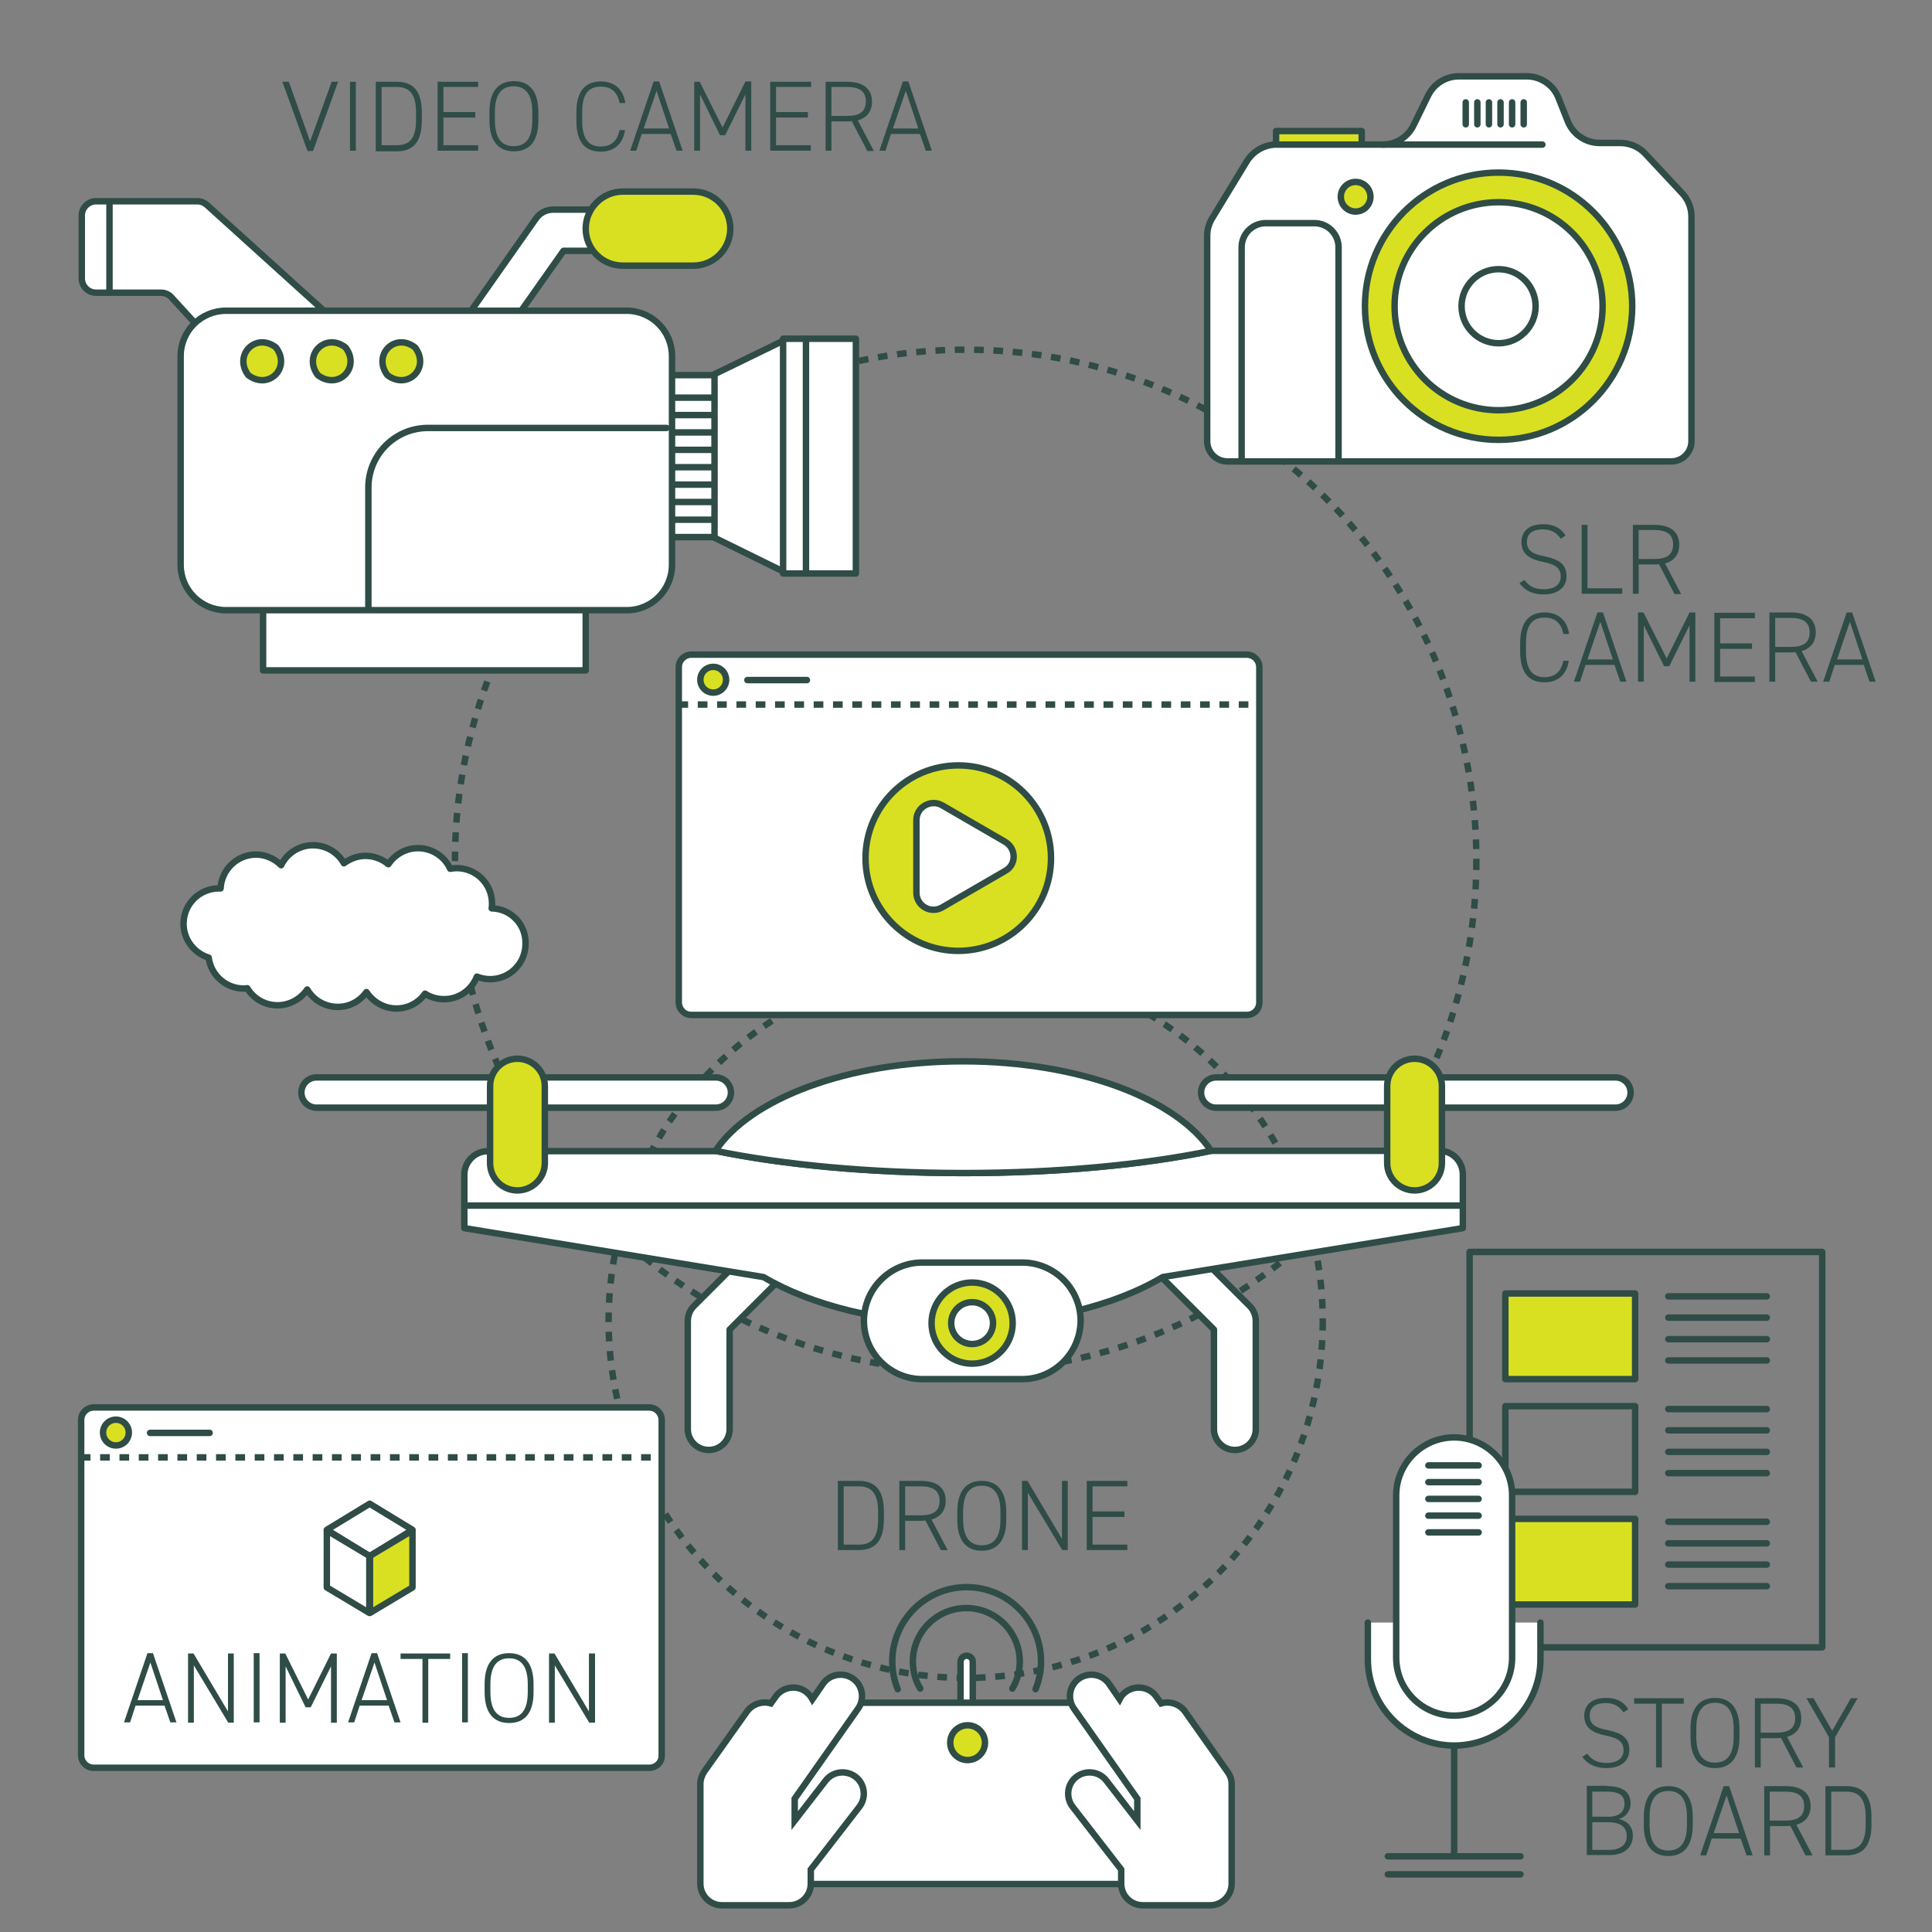 <svg xmlns="http://www.w3.org/2000/svg" xmlns:xlink="http://www.w3.org/1999/xlink" id="&#x30EC;&#x30A4;&#x30E4;&#x30FC;_1" x="0px" y="0px" viewBox="0 0 600 600" style="enable-background:new 0 0 600 600;" xml:space="preserve"><rect x="0" y="0" width="600" height="600" fill="#808080" stroke="none"/><style type="text/css">	.st0{fill:none;stroke:#2F4C47;stroke-width:2;stroke-linecap:round;stroke-linejoin:round;stroke-miterlimit:10;}	.st1{fill:#D9E022;stroke:#2F4C47;stroke-width:2;stroke-linecap:round;stroke-linejoin:round;stroke-miterlimit:10;}	.st2{fill:#FFFFFF;stroke:#2F4C47;stroke-width:2;stroke-linecap:round;stroke-linejoin:round;stroke-miterlimit:10;}	.st3{fill:none;stroke:#2F4C47;stroke-width:2;stroke-miterlimit:10;stroke-dasharray:3,3;}	.st4{fill:#FFFFFF;stroke:#2F4C47;stroke-width:2;stroke-linecap:round;stroke-miterlimit:10;}	.st5{fill:#FFFFFF;stroke:#2F4C47;stroke-width:2;stroke-miterlimit:10;}	.st6{fill:#D9E022;stroke:#2F4C47;stroke-width:2;stroke-miterlimit:10;}	.st7{fill:#FFFFFF;stroke:#2F4C47;stroke-width:2;stroke-miterlimit:10;stroke-dasharray:3,3;}	.st8{fill:#2F4C47;}	.st9{fill:#FFFFFF;stroke:#2F4C47;stroke-width:2;stroke-linejoin:round;stroke-miterlimit:10;}	.st10{fill:#D9E022;stroke:#2F4C47;stroke-width:2;stroke-linejoin:round;stroke-miterlimit:10;}</style><g>	<rect x="456.4" y="388.8" class="st0" width="109.5" height="122.8"></rect>	<rect x="467.5" y="401.7" class="st1" width="40.3" height="26.6"></rect>	<line class="st0" x1="518.1" y1="402.6" x2="548.7" y2="402.6"></line>	<line class="st0" x1="518.1" y1="409.2" x2="548.7" y2="409.2"></line>	<line class="st0" x1="518.1" y1="415.9" x2="548.7" y2="415.9"></line>	<line class="st0" x1="518.1" y1="422.5" x2="548.7" y2="422.5"></line>	<rect x="467.5" y="436.7" class="st0" width="40.3" height="26.6"></rect>	<line class="st0" x1="518.1" y1="437.6" x2="548.7" y2="437.6"></line>	<line class="st0" x1="518.1" y1="444.2" x2="548.7" y2="444.2"></line>	<line class="st0" x1="518.1" y1="450.9" x2="548.7" y2="450.9"></line>	<line class="st0" x1="518.1" y1="457.5" x2="548.7" y2="457.5"></line>	<rect x="467.5" y="471.7" class="st1" width="40.3" height="26.6"></rect>	<line class="st0" x1="518.1" y1="472.6" x2="548.7" y2="472.6"></line>	<line class="st0" x1="518.1" y1="479.3" x2="548.7" y2="479.3"></line>	<line class="st0" x1="518.1" y1="485.9" x2="548.7" y2="485.9"></line>	<line class="st0" x1="518.1" y1="492.6" x2="548.7" y2="492.6"></line></g><path class="st2" d="M478.4,503.9v11.4c0,14.7-12.1,26.8-26.8,26.8h0c-14.7,0-26.8-12.1-26.8-26.8v-11.4"></path><circle class="st3" cx="299.9" cy="410.2" r="110.9"></circle><path class="st4" d="M35.1,309.6"></path><g>	<path class="st5" d="M387.2,315.2H214.7c-2.2,0-3.9-1.8-3.9-3.9V207.2c0-2.2,1.8-3.9,3.9-3.9h172.5c2.2,0,3.9,1.8,3.9,3.9v104.1  C391.1,313.5,389.4,315.2,387.2,315.2z"></path>	<circle class="st6" cx="221.5" cy="211.1" r="4"></circle>	<line class="st7" x1="210.7" y1="218.8" x2="390.9" y2="218.8"></line>	<line class="st4" x1="232.1" y1="211.2" x2="250.6" y2="211.2"></line></g><circle class="st3" cx="299.9" cy="267.2" r="158.6"></circle><g>	<path class="st8" d="M260.2,481.4v-21.5h6.5c4.8,0,7.8,2.5,7.8,9.5v2.5c0,6.9-3,9.5-7.8,9.5H260.2z M272.7,471.9v-2.5  c0-5.9-2.3-7.8-6-7.8H262v18.1h4.7C270.4,479.7,272.7,477.9,272.7,471.9z"></path>	<path class="st8" d="M292.2,481.4l-4.8-9.2c-0.5,0.1-0.9,0.1-1.4,0.1h-4.9v9.1h-1.8v-21.5h6.7c4.9,0,7.7,2.1,7.7,6.2  c0,3-1.6,5-4.4,5.8l5,9.5H292.2z M286,470.6c3.8,0,5.8-1.3,5.8-4.5s-2.1-4.5-5.8-4.5h-4.9v9H286z"></path>	<path class="st8" d="M304.9,481.6c-4.6,0-7.6-2.9-7.6-9.6v-2.5c0-6.7,3-9.6,7.6-9.6s7.6,2.9,7.6,9.6v2.5  C312.5,478.7,309.5,481.6,304.9,481.6z M299.1,471.9c0,5.8,2.3,8,5.8,8s5.8-2.1,5.8-8v-2.5c0-5.8-2.3-8-5.8-8s-5.8,2.2-5.8,8V471.9  z"></path>	<path class="st8" d="M331.6,459.9v21.5h-1.7l-10.7-17.8v17.8h-1.8v-21.5h1.7l10.7,18v-18H331.6z"></path>	<path class="st8" d="M350.1,459.9v1.7h-10.8v7.8h9.9v1.7h-9.9v8.6h10.8v1.7h-12.6v-21.5H350.1z"></path></g><g>	<path class="st5" d="M300.2,537.1L300.2,537.1c-1,0-1.9-0.8-1.9-1.9v-19.1c0-1,0.8-1.9,1.9-1.9l0,0c1,0,1.9,0.8,1.9,1.9v19.1  C302,536.2,301.2,537.1,300.2,537.1z"></path>	<rect x="241.4" y="528.8" class="st5" width="116.3" height="56.3"></rect>	<path class="st5" d="M381.2,550.2L368,531.5c-1.7-2.3-4.6-3.3-7.4-2.5l-1.5-2.1c-2.1-3-6.3-3.7-9.3-1.6c-0.9,0.6-1.6,1.4-2.1,2.4  l-3.3-4.8c-2.1-3-6.3-3.7-9.3-1.6c-3,2.1-3.7,6.3-1.6,9.3l19.7,28v6.8l-9.6-12.4c-2.2-2.9-6.4-3.4-9.3-1.2  c-2.9,2.2-3.4,6.4-1.2,9.3l15.1,19.5v4.4c0,3.7,3,6.7,6.7,6.7h20.9c3.7,0,6.7-3,6.7-6.7v-31C382.5,552.6,382,551.3,381.2,550.2z"></path>	<path class="st5" d="M217.5,554v31c0,3.7,3,6.7,6.7,6.7h20.9c3.7,0,6.7-3,6.7-6.7v-4.4l15.1-19.5c2.2-2.9,1.7-7.1-1.2-9.3  c-2.9-2.2-7.1-1.7-9.3,1.2l-9.6,12.4v-6.8l19.7-28c2.1-3,1.4-7.2-1.6-9.3c-3-2.1-7.2-1.4-9.3,1.6l-3.3,4.8  c-0.5-0.9-1.2-1.7-2.1-2.4c-3-2.1-7.2-1.4-9.3,1.6l-1.5,2.1c-2.7-0.8-5.7,0.2-7.4,2.5l-13.3,18.7C218,551.3,217.5,552.6,217.5,554z  "></path>	<circle class="st6" cx="300.5" cy="541.2" r="5.4"></circle>	<path class="st0" d="M314.4,524.4c1.5-2.5,2.3-5.4,2.3-8.4c0-9.1-7.4-16.6-16.6-16.6c-9.1,0-16.6,7.4-16.6,16.6  c0,3.1,0.8,6,2.3,8.4"></path>	<path class="st0" d="M321.6,524.6c1.1-2.7,1.7-5.6,1.7-8.6c0-12.7-10.3-23.1-23.1-23.1c-12.7,0-23.1,10.3-23.1,23.1  c0,3,0.6,5.9,1.7,8.6"></path></g><g>	<path class="st2" d="M377.7,344h124c2.6,0,4.7-2.1,4.7-4.7v0c0-2.6-2.1-4.7-4.7-4.7h-124c-2.6,0-4.7,2.1-4.7,4.7v0  C373,341.9,375.1,344,377.7,344z"></path>	<path class="st2" d="M222.3,344h-124c-2.6,0-4.7-2.1-4.7-4.7v0c0-2.6,2.1-4.7,4.7-4.7h124c2.6,0,4.7,2.1,4.7,4.7v0  C227,341.9,224.9,344,222.3,344z"></path>	<path class="st2" d="M220.1,450.3c-3.6,0-6.5-2.9-6.5-6.5v-33.6c0-1.7,0.7-3.4,1.9-4.6l22-22c2.5-2.5,6.7-2.5,9.2,0  c2.5,2.5,2.5,6.7,0,9.2l-20.1,20.1v30.9C226.6,447.4,223.7,450.3,220.1,450.3z"></path>	<path class="st2" d="M383.5,450.3c3.6,0,6.5-2.9,6.5-6.5v-33.6c0-1.7-0.7-3.4-1.9-4.6l-22-22c-2.5-2.5-6.7-2.5-9.2,0  c-2.5,2.5-2.5,6.7,0,9.2l20.1,20.1v30.9C377,447.4,379.9,450.3,383.5,450.3z"></path>	<g>		<path class="st2" d="M447.1,357.4h-71c0,0,0,0,0,0c-20.8,4.3-47.6,6.9-76.8,6.9c-29.4,0-56.3-2.6-77.1-6.9c0,0,0,0-0.1,0.1h-70.6   c-4,0-7.3,3.3-7.3,7.3v16.6l92.9,15.2c14.9,8.8,37.1,14.5,62,14.5s47.1-5.6,62-14.5l93.2-15.2v-16.6   C454.3,360.7,451.1,357.4,447.1,357.4z"></path>		<path class="st2" d="M376.1,357.4c-10.7-16.2-41.1-27.8-77-27.8c-35.8,0-66.2,11.6-76.9,27.8c20.9,4.3,47.8,6.9,77.1,6.9   C328.5,364.3,355.3,361.7,376.1,357.4z"></path>	</g>	<path class="st6" d="M439.3,369.7L439.3,369.7c4.7,0,8.5-3.8,8.5-8.5v-23.9c0-4.7-3.8-8.5-8.5-8.5l0,0c-4.7,0-8.5,3.8-8.5,8.5v23.9  C430.8,365.9,434.7,369.7,439.3,369.7z"></path>	<path class="st6" d="M160.7,369.7L160.7,369.7c-4.7,0-8.5-3.8-8.5-8.5v-23.9c0-4.7,3.8-8.5,8.5-8.5h0c4.7,0,8.5,3.8,8.5,8.5v23.9  C169.2,365.9,165.3,369.7,160.7,369.7z"></path>	<path class="st2" d="M317.5,428.3h-31.1c-9.9,0-18.1-8.1-18.1-18.1v0c0-9.9,8.1-18.1,18.1-18.1h31.1c9.9,0,18.1,8.1,18.1,18.1v0  C335.5,420.1,327.4,428.3,317.5,428.3z"></path>	<circle class="st1" cx="301.9" cy="410.9" r="12.6"></circle>	<circle class="st2" cx="301.9" cy="410.9" r="6.5"></circle>	<line class="st2" x1="144.2" y1="374.4" x2="454.3" y2="374.4"></line></g><g>	<rect x="396.3" y="40.7" class="st1" width="26.6" height="7.7"></rect>	<path class="st2" d="M374.9,73.2V137c0,3.5,2.8,6.3,6.3,6.3H519c3.5,0,6.3-2.8,6.3-6.3V67.3c0-2.7-1-5.3-2.9-7.3L511,47.8  c-2-2.2-4.9-3.4-7.8-3.4h-6.4c-4.4,0-8.3-2.7-9.9-6.7l-2.9-7.3c-1.6-4.1-5.6-6.7-9.9-6.7h-21c-4.1,0-7.8,2.3-9.6,6l-4.5,9.2  c-1.8,3.7-5.5,6-9.6,6h-33c-3.7,0-7.2,2-9.2,5.2l-10.7,17.6C375.5,69.3,374.9,71.2,374.9,73.2z"></path>	<circle class="st6" cx="465.4" cy="95.1" r="41.5"></circle>	<circle class="st2" cx="465.4" cy="95.1" r="32.3"></circle>	<circle class="st2" cx="465.4" cy="95.1" r="11.5"></circle>	<path class="st0" d="M385.6,143.3V76.8c0-4.1,3.3-7.5,7.5-7.5h15.1c4.1,0,7.5,3.3,7.5,7.5v65.6"></path>	<circle class="st1" cx="421" cy="61.1" r="4.6"></circle>	<line class="st1" x1="429.3" y1="44.9" x2="479" y2="44.9"></line>	<line class="st2" x1="455.2" y1="31.8" x2="455.2" y2="38.6"></line>	<line class="st2" x1="458.8" y1="31.8" x2="458.8" y2="38.6"></line>	<line class="st2" x1="462.4" y1="31.8" x2="462.4" y2="38.6"></line>	<line class="st2" x1="466" y1="31.8" x2="466" y2="38.6"></line>	<line class="st2" x1="469.6" y1="31.8" x2="469.6" y2="38.6"></line>	<line class="st2" x1="473.2" y1="31.8" x2="473.2" y2="38.6"></line></g><g>	<g>		<path class="st8" d="M484.7,167.3c-1.1-1.6-2.6-2.9-5.6-2.9s-4.9,1.2-4.9,3.9c0,3.1,2.5,3.9,5.6,4.5c4,0.9,6.7,2.1,6.7,6.2   c0,2.7-1.9,5.6-7.1,5.6c-3.4,0-5.9-1.2-7.5-3.5l1.5-1c1.3,1.7,2.8,2.9,6,2.9c3.8,0,5.3-1.8,5.3-3.9c0-2.6-1.5-3.8-5.5-4.6   c-4-0.8-6.7-2.3-6.7-6.2c0-3,2-5.5,6.8-5.5c3.3,0,5.4,1.2,6.9,3.5L484.7,167.3z"></path>		<path class="st8" d="M493,182.7h10.8v1.7h-12.6V163h1.8V182.7z"></path>		<path class="st8" d="M520,184.4l-4.8-9.2c-0.5,0.1-0.9,0.1-1.4,0.1h-4.9v9.1h-1.8V163h6.7c4.9,0,7.7,2.1,7.7,6.2   c0,3-1.6,5-4.4,5.8l5,9.5H520z M513.8,173.6c3.8,0,5.8-1.3,5.8-4.5s-2.1-4.5-5.8-4.5h-4.9v9H513.8z"></path>		<path class="st8" d="M485.5,196.8c-0.7-3.6-2.9-5-5.8-5c-3.7,0-5.8,2.1-5.8,8v2.5c0,5.9,2.2,8,5.8,8c3.1,0,5.1-1.6,5.8-5.1h1.7   c-0.7,4.8-3.9,6.7-7.5,6.7c-4.7,0-7.6-2.7-7.6-9.6v-2.5c0-6.9,3-9.6,7.6-9.6c3.8,0,6.9,2,7.6,6.7H485.5z"></path>		<path class="st8" d="M488.8,211.7l7.3-21.5h1.7l7.3,21.5h-1.9l-1.8-5.2h-9l-1.7,5.2H488.8z M493,204.8h7.9l-3.9-11.7L493,204.8z"></path>		<path class="st8" d="M517.6,204.5l7.1-14.3h1.8v21.5h-1.8v-17.5l-6.3,12.7h-1.6l-6.3-12.7v17.5h-1.8v-21.5h1.7L517.6,204.5z"></path>		<path class="st8" d="M545,190.3v1.7h-10.8v7.8h9.9v1.7h-9.9v8.6H545v1.7h-12.6v-21.5H545z"></path>		<path class="st8" d="M562.4,211.7l-4.8-9.2c-0.5,0.1-0.9,0.1-1.4,0.1h-4.9v9.1h-1.8v-21.5h6.7c4.9,0,7.7,2.1,7.7,6.2   c0,3-1.6,5-4.4,5.8l5,9.5H562.4z M556.2,200.9c3.8,0,5.8-1.3,5.8-4.5s-2.1-4.5-5.8-4.5h-4.9v9H556.2z"></path>		<path class="st8" d="M566.2,211.7l7.3-21.5h1.7l7.3,21.5h-1.9l-1.8-5.2h-9l-1.7,5.2H566.2z M570.5,204.8h7.9l-3.9-11.7   L570.5,204.8z"></path>	</g></g><g>	<g>		<path class="st8" d="M504.2,531.8c-1.1-1.6-2.6-2.9-5.6-2.9s-4.9,1.2-4.9,3.9c0,3.1,2.5,3.9,5.6,4.5c4,0.9,6.7,2.1,6.7,6.2   c0,2.7-1.9,5.6-7.1,5.6c-3.4,0-5.9-1.2-7.5-3.5l1.5-1c1.3,1.7,2.8,2.9,6,2.9c3.8,0,5.3-1.8,5.3-3.9c0-2.6-1.5-3.8-5.5-4.6   c-4-0.8-6.7-2.3-6.7-6.2c0-3,2-5.5,6.8-5.5c3.3,0,5.4,1.2,6.9,3.5L504.2,531.8z"></path>		<path class="st8" d="M522.9,527.4v1.7h-6.8v19.8h-1.8v-19.8h-6.8v-1.7H522.9z"></path>		<path class="st8" d="M532.6,549.1c-4.6,0-7.6-2.9-7.6-9.6v-2.6c0-6.7,3-9.6,7.6-9.6s7.6,2.9,7.6,9.6v2.6   C540.2,546.2,537.2,549.1,532.6,549.1z M526.8,539.4c0,5.8,2.3,8,5.8,8s5.8-2.1,5.8-8v-2.6c0-5.8-2.3-8-5.8-8s-5.8,2.2-5.8,8   V539.4z"></path>		<path class="st8" d="M557.9,548.9l-4.8-9.2c-0.5,0.1-0.9,0.1-1.4,0.1h-4.9v9.1H545v-21.5h6.7c4.9,0,7.7,2.1,7.7,6.2   c0,3-1.6,5-4.4,5.8l5,9.5H557.9z M551.7,538.1c3.8,0,5.8-1.3,5.8-4.5s-2.1-4.5-5.8-4.5h-4.9v9H551.7z"></path>		<path class="st8" d="M563.2,527.4l5.8,10.1l5.8-10.1h2.1l-7,12.1v9.4H568v-9.4l-7-12.1H563.2z"></path>		<path class="st8" d="M499.1,554.7c4.9,0,7.3,1.9,7.3,5.4c0,2.4-1.6,4.3-3.7,4.8c2.7,0.6,4.4,2.4,4.4,5.2c0,2.9-1.9,6-7.2,6h-7.1   v-21.5H499.1z M494.5,564.2h5.1c3.5,0,4.9-1.8,4.9-4c0-2.2-1.1-3.8-5.5-3.8h-4.5V564.2z M494.5,574.5h5.3c3.7,0,5.4-1.8,5.4-4.3   c0-2.9-2-4.3-6-4.3h-4.7V574.5z"></path>		<path class="st8" d="M518.1,576.4c-4.6,0-7.6-2.9-7.6-9.6v-2.5c0-6.7,3-9.6,7.6-9.6s7.6,2.9,7.6,9.6v2.5   C525.7,573.5,522.7,576.4,518.1,576.4z M512.3,566.7c0,5.8,2.3,8,5.8,8s5.8-2.1,5.8-8v-2.5c0-5.8-2.3-8-5.8-8s-5.8,2.2-5.8,8   V566.7z"></path>		<path class="st8" d="M528,576.2l7.3-21.5h1.7l7.3,21.5h-1.9l-1.8-5.2h-9l-1.7,5.2H528z M532.2,569.3h7.9l-3.9-11.7L532.2,569.3z"></path>		<path class="st8" d="M560.7,576.2L556,567c-0.5,0.1-0.9,0.1-1.4,0.1h-4.9v9.1h-1.8v-21.5h6.7c4.9,0,7.7,2.1,7.7,6.2   c0,3-1.6,5-4.4,5.8l5,9.5H560.7z M554.5,565.4c3.8,0,5.8-1.3,5.8-4.5s-2.1-4.5-5.8-4.5h-4.9v9H554.5z"></path>		<path class="st8" d="M566.9,576.2v-21.5h6.5c4.8,0,7.8,2.5,7.8,9.5v2.5c0,6.9-3,9.5-7.8,9.5H566.9z M579.4,566.7v-2.5   c0-5.9-2.3-7.8-6-7.8h-4.7v18.1h4.7C577.1,574.5,579.4,572.7,579.4,566.7z"></path>	</g></g><g>	<g>		<path class="st8" d="M89.7,25.4l6.6,18.5l6.7-18.5h2l-7.8,21.5h-1.7l-7.8-21.5H89.7z"></path>		<path class="st8" d="M110.5,46.8h-1.8V25.4h1.8V46.8z"></path>		<path class="st8" d="M116.7,46.8V25.4h6.5c4.8,0,7.8,2.5,7.8,9.5v2.6c0,6.9-3,9.5-7.8,9.5H116.7z M129.2,37.4v-2.6   c0-5.9-2.3-7.8-6-7.8h-4.7v18.1h4.7C126.9,45.1,129.2,43.3,129.2,37.4z"></path>		<path class="st8" d="M148.5,25.4V27h-10.8v7.8h9.9v1.7h-9.9v8.6h10.8v1.7h-12.6V25.4H148.5z"></path>		<path class="st8" d="M159.6,47c-4.6,0-7.6-2.9-7.6-9.6v-2.6c0-6.7,3-9.6,7.6-9.6s7.6,2.9,7.6,9.6v2.6   C167.2,44.2,164.2,47,159.6,47z M153.7,37.4c0,5.8,2.3,8,5.8,8s5.8-2.1,5.8-8v-2.6c0-5.8-2.3-8-5.8-8s-5.8,2.2-5.8,8V37.4z"></path>		<path class="st8" d="M192.4,31.9c-0.7-3.6-2.9-5-5.8-5c-3.7,0-5.8,2.1-5.8,8v2.6c0,5.9,2.2,8,5.8,8c3.1,0,5.1-1.6,5.8-5.1h1.7   c-0.7,4.8-3.9,6.7-7.5,6.7c-4.7,0-7.6-2.7-7.6-9.6v-2.6c0-6.9,3-9.6,7.6-9.6c3.8,0,6.9,2,7.6,6.7H192.4z"></path>		<path class="st8" d="M195.7,46.8l7.3-21.5h1.7l7.3,21.5h-1.9l-1.8-5.2h-9l-1.7,5.2H195.7z M199.9,39.9h7.9l-3.9-11.7L199.9,39.9z"></path>		<path class="st8" d="M224.4,39.6l7.1-14.3h1.8v21.5h-1.8V29.3L225.2,42h-1.6l-6.2-12.7v17.5h-1.8V25.4h1.7L224.4,39.6z"></path>		<path class="st8" d="M251.9,25.4V27H241v7.8h9.9v1.7H241v8.6h10.8v1.7h-12.6V25.4H251.9z"></path>		<path class="st8" d="M269.3,46.8l-4.8-9.2c-0.5,0.1-0.9,0.1-1.4,0.1h-4.9v9.1h-1.8V25.4h6.7c4.9,0,7.7,2.1,7.7,6.2   c0,3-1.6,5-4.4,5.8l5,9.5H269.3z M263.1,36c3.8,0,5.8-1.3,5.8-4.5s-2.1-4.5-5.8-4.5h-4.9v9H263.1z"></path>		<path class="st8" d="M273.1,46.8l7.3-21.5h1.7l7.3,21.5h-1.9l-1.8-5.2h-9l-1.7,5.2H273.1z M277.3,39.9h7.9l-3.9-11.7L277.3,39.9z"></path>	</g></g><g>	<rect x="193.4" y="116.5" class="st2" width="34.1" height="50.3"></rect>	<line class="st2" x1="227.5" y1="161.4" x2="193.4" y2="161.4"></line>	<line class="st2" x1="227.5" y1="155.9" x2="193.4" y2="155.9"></line>	<line class="st2" x1="227.5" y1="150.5" x2="193.4" y2="150.5"></line>	<line class="st2" x1="227.5" y1="145.1" x2="193.4" y2="145.1"></line>	<line class="st2" x1="227.5" y1="139.7" x2="193.4" y2="139.7"></line>	<line class="st2" x1="227.5" y1="134.3" x2="193.4" y2="134.3"></line>	<line class="st2" x1="227.5" y1="128.9" x2="193.4" y2="128.9"></line>	<line class="st2" x1="227.5" y1="123.5" x2="193.4" y2="123.5"></line>	<rect x="81.7" y="182.2" class="st2" width="100.2" height="26"></rect>	<path class="st2" d="M103,98.7L64.2,63.6c-0.8-0.7-1.8-1.1-2.9-1.1H29.8c-2.4,0-4.4,2-4.4,4.4v19.6c0,2.4,2,4.4,4.4,4.4H50  c1.2,0,2.4,0.5,3.2,1.4l15.1,16.5"></path>	<path class="st2" d="M146.2,114.3c-1.3,0-2.6-0.4-3.7-1.2c-2.9-2-3.6-6-1.6-8.9l25.6-36.4c1.2-1.7,3.2-2.7,5.2-2.7h21.6  c3.5,0,6.4,2.9,6.4,6.4c0,3.5-2.9,6.4-6.4,6.4h-18.3l-23.7,33.6C150.2,113.4,148.2,114.3,146.2,114.3z"></path>	<path class="st6" d="M215.3,82.5h-21.9c-6.4,0-11.5-5.2-11.5-11.5s5.2-11.5,11.5-11.5h21.9c6.4,0,11.5,5.2,11.5,11.5  S221.7,82.5,215.3,82.5z"></path>	<path class="st2" d="M194.7,189.5H70.2c-7.8,0-14.1-6.3-14.1-14.1v-64.8c0-7.8,6.3-14.1,14.1-14.1h124.4c7.8,0,14.1,6.3,14.1,14.1  v64.8C208.7,183.2,202.4,189.5,194.7,189.5z"></path>	<path class="st1" d="M85.7,107.9c4.8,6.3-2.3,13.4-8.6,8.6C72.4,110.2,79.5,103.1,85.7,107.9z"></path>	<path class="st1" d="M107.3,107.9c4.8,6.3-2.3,13.4-8.6,8.6C94,110.2,101.1,103.1,107.3,107.9z"></path>	<path class="st1" d="M128.9,107.9c4.8,6.3-2.3,13.4-8.6,8.6C115.6,110.2,122.7,103.1,128.9,107.9z"></path>	<path class="st0" d="M114.4,188.6v-37.2c0-10.2,8.3-18.5,18.5-18.5H207"></path>	<line class="st0" x1="34" y1="63.1" x2="34" y2="89.9"></line>	<polygon class="st2" points="244.5,178.1 221.9,167 221.9,116.2 244.5,105.2  "></polygon>	<rect x="243.2" y="105.2" class="st2" width="22.6" height="72.9"></rect>	<line class="st2" x1="250.3" y1="178.1" x2="250.3" y2="105.2"></line></g><circle class="st6" cx="297.6" cy="266.5" r="28.8"></circle><path class="st5" d="M312.1,261.4l-19.5-11.3c-3.5-2-8,0.5-8,4.6v22.5c0,4.1,4.4,6.7,8,4.6l19.5-11.3 C315.7,268.6,315.7,263.5,312.1,261.4z"></path><path class="st2" d="M451.6,532.8L451.6,532.8c-9.9,0-18-8.1-18-18v-50.4c0-9.9,8.1-18,18-18h0c9.9,0,18,8.1,18,18v50.4 C469.6,524.8,461.5,532.8,451.6,532.8z"></path><line class="st0" x1="451.6" y1="542.5" x2="451.6" y2="576.1"></line><line class="st0" x1="431" y1="582.1" x2="472.2" y2="582.1"></line><line class="st0" x1="431" y1="576.5" x2="472.2" y2="576.5"></line><line class="st0" x1="443.6" y1="475.9" x2="459.2" y2="475.9"></line><line class="st0" x1="443.6" y1="470.7" x2="459.2" y2="470.7"></line><line class="st0" x1="443.6" y1="465.5" x2="459.2" y2="465.5"></line><line class="st0" x1="443.6" y1="460.3" x2="459.2" y2="460.3"></line><line class="st0" x1="443.6" y1="455.1" x2="459.2" y2="455.1"></line><path class="st2" d="M152.7,282.1c0.1-0.5,0.1-1,0.1-1.5c0-6.1-4.9-11-11-11c-0.7,0-1.3,0.1-2,0.2c-1.7-3.8-5.6-6.4-10-6.4 c-3.8,0-7.2,2-9.2,5c-1.9-1.6-4.4-2.6-7.1-2.6c-2.5,0-4.8,0.9-6.7,2.3c-1.9-3.4-5.5-5.6-9.6-5.6c-4.3,0-8.1,2.5-9.9,6.2 c-2-2-4.8-3.3-7.8-3.3c-5.9,0-10.7,4.7-11,10.5c-0.2,0-0.3,0-0.5,0c-6.1,0-11,4.9-11,11c0,4.9,3.3,9.1,7.8,10.5 c0.7,5.4,5.3,9.6,10.9,9.6c0.4,0,0.7,0,1.1-0.1c1.9,3.2,5.4,5.3,9.4,5.3c3.8,0,7.2-2,9.2-4.9c1.9,3.2,5.4,5.4,9.5,5.4 c3.7,0,6.9-1.8,8.9-4.6c2,3,5.4,5.1,9.3,5.1c3.7,0,6.9-1.8,8.9-4.6c1.7,1.1,3.7,1.7,5.9,1.7c4.7,0,8.6-2.9,10.2-7 c1.3,0.5,2.7,0.8,4.1,0.8c6.1,0,11-4.9,11-11C163.4,287.1,158.6,282.2,152.7,282.1z"></path><g>	<path class="st5" d="M201.6,549H29.1c-2.2,0-3.9-1.8-3.9-3.9V441c0-2.2,1.8-3.9,3.9-3.9h172.5c2.2,0,3.9,1.8,3.9,3.9v104.1  C205.6,547.3,203.8,549,201.6,549z"></path>	<g>		<path class="st8" d="M38.5,534.9l7.3-21.5h1.7l7.3,21.5h-1.9l-1.8-5.2h-9l-1.7,5.2H38.5z M42.7,528h7.9l-3.9-11.7L42.7,528z"></path>		<path class="st8" d="M72.6,513.5v21.5h-1.7l-10.7-17.8v17.8h-1.8v-21.5h1.7l10.7,18v-18H72.6z"></path>		<path class="st8" d="M80.6,534.9h-1.8v-21.5h1.8V534.9z"></path>		<path class="st8" d="M95.7,527.8l7.1-14.3h1.8v21.5h-1.8v-17.5l-6.3,12.7h-1.6l-6.2-12.7v17.5h-1.8v-21.5h1.7L95.7,527.8z"></path>		<path class="st8" d="M108.1,534.9l7.3-21.5h1.7l7.3,21.5h-1.9l-1.8-5.2h-9l-1.7,5.2H108.1z M112.3,528h7.9l-3.9-11.7L112.3,528z"></path>		<path class="st8" d="M139.8,513.5v1.7H133v19.8h-1.8v-19.8h-6.8v-1.7H139.8z"></path>		<path class="st8" d="M145.3,534.9h-1.8v-21.5h1.8V534.9z"></path>		<path class="st8" d="M158.1,535.1c-4.6,0-7.6-2.9-7.6-9.6v-2.5c0-6.7,3-9.6,7.6-9.6s7.6,2.9,7.6,9.6v2.5   C165.7,532.3,162.7,535.1,158.1,535.1z M152.3,525.5c0,5.8,2.3,8,5.8,8s5.8-2.1,5.8-8v-2.5c0-5.8-2.3-8-5.8-8s-5.8,2.2-5.8,8   V525.5z"></path>		<path class="st8" d="M184.8,513.5v21.5H183l-10.7-17.8v17.8h-1.8v-21.5h1.7l10.7,18v-18H184.8z"></path>	</g>	<circle class="st6" cx="36" cy="444.9" r="4"></circle>	<line class="st7" x1="25.1" y1="452.6" x2="205.3" y2="452.6"></line>	<line class="st4" x1="46.6" y1="445" x2="65.1" y2="445"></line></g><polygon class="st9" points="114.8,483.3 101.5,475.1 114.8,467 128.1,475.1 "></polygon><polygon class="st10" points="128.1,493 114.9,500.9 114.9,483.2 128.1,475.3 "></polygon><polygon class="st9" points="101.5,493 114.7,500.9 114.7,483.2 101.5,475.3 "></polygon></svg>